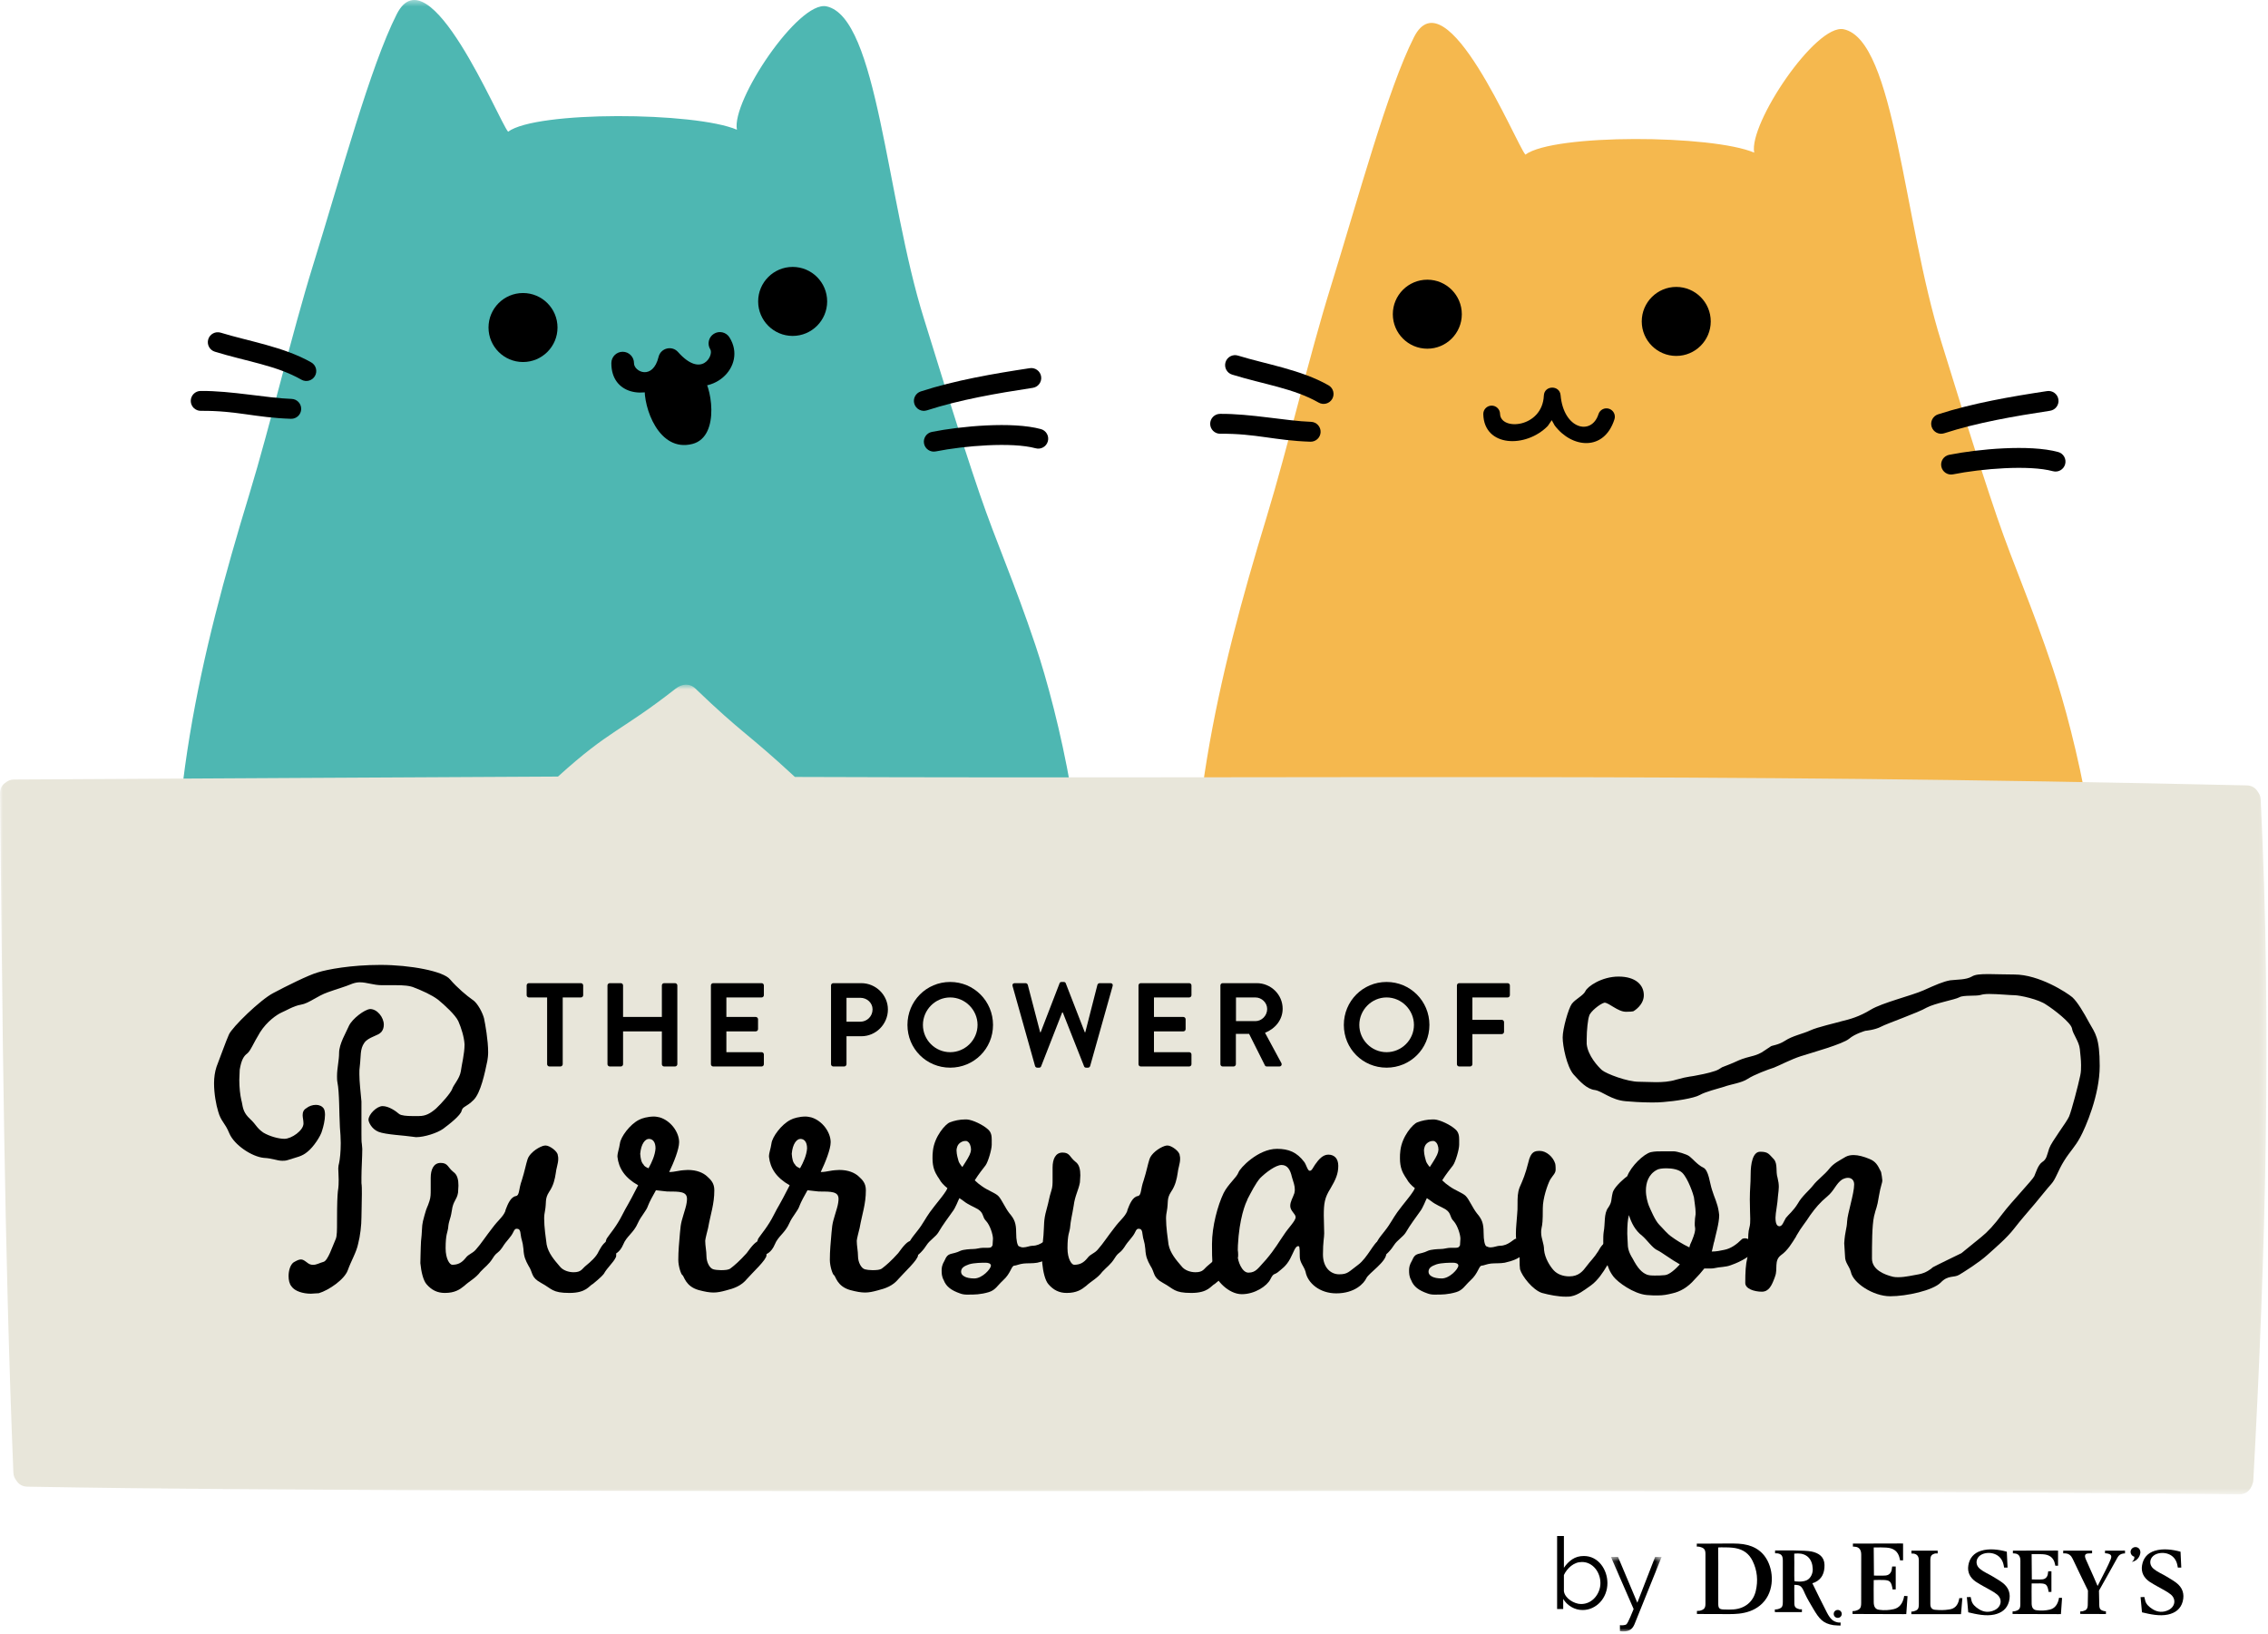 <?xml version="1.0" encoding="UTF-8"?>
<svg width="372px" height="268px" viewBox="0 0 372 268" version="1.1" xmlns="http://www.w3.org/2000/svg" xmlns:xlink="http://www.w3.org/1999/xlink">
    <!-- Generator: Sketch 53.2 (72643) - https://sketchapp.com -->
    <title>Page 1</title>
    <desc>Created with Sketch.</desc>
    <defs>
        <polygon id="path-1" points="0.667 0.433 161.894 0.433 161.894 236.933 0.667 236.933"></polygon>
        <polygon id="path-3" points="0 0.723 371.753 0.723 371.753 133.502 0 133.502"></polygon>
        <polygon id="path-5" points="0.225 0.778 8.543 0.778 8.543 13 0.225 13"></polygon>
    </defs>
    <g id="Campaign-Template" stroke="none" stroke-width="1" fill="none" fill-rule="evenodd">
        <g id="Desktop-Capmaign-Page-Copy-15" transform="translate(-326, -71)">
            <g id="Page-1" transform="translate(326, 70)">
                <g id="Group-3" transform="translate(28, 0.567)">
                    <mask id="mask-2" fill="white">
                        <use xlink:href="#path-1"></use>
                    </mask>
                    <g id="Clip-2"></g>
                    <path d="M1.164,163.348 C-1.12,132.995 4.754,108.193 12.913,81.431 C16.294,70.341 19.891,55.07 23.356,43.901 C28.021,28.875 32.727,11.361 37.063,2.78 C42.357,-7.699 53.765,20.201 55.34,22.035 C59.977,18.586 86.018,18.771 92.872,21.708 C91.932,16.995 102.989,0.494 107.558,1.474 C115.963,3.274 117.318,32.816 123.55,52.713 C125.389,58.587 129.429,71.929 132.687,81.431 C135.547,89.764 138.282,95.675 141.826,106.234 C145.641,117.596 150.964,140.502 149.332,156.494 C162.147,170.452 163.684,193.218 160.429,207.407 C156.926,222.669 142.893,234.744 131.796,220.385 C129.799,217.8 128.11,209.63 129.805,206.156 C125.637,213.488 100.955,218.59 93.611,218.59 C95.569,222.669 95.569,227.076 93.937,229.523 C83.703,244.875 47.997,233.017 35.432,224.051 C13.979,208.741 11.531,197.213 6.712,183.255 C5.337,179.459 3.337,172.959 1.164,163.348" id="Fill-1" fill="#4EB7B2" mask="url(#mask-2)"></path>
                </g>
                <path d="M80.126,54.716 C80.126,51.594 82.663,49.057 85.785,49.057 C88.907,49.057 91.444,51.594 91.444,54.716 C91.444,57.839 88.907,60.375 85.785,60.375 C82.663,60.375 80.126,57.839 80.126,54.716" id="Fill-4" fill="#000000"></path>
                <path d="M124.353,50.435 C124.353,47.313 126.891,44.776 130.012,44.776 C133.135,44.776 135.672,47.313 135.672,50.435 C135.672,53.557 133.135,56.094 130.012,56.094 C126.891,56.094 124.353,53.557 124.353,50.435" id="Fill-6" fill="#000000"></path>
                <path d="M49.434,63.27 C45.32,60.922 40.478,60.298 35.237,58.679 C34.377,58.415 33.895,57.5 34.16,56.639 C34.425,55.78 35.339,55.296 36.201,55.562 C40.724,56.958 46.536,57.862 51.05,60.435 C51.833,60.881 52.106,61.878 51.66,62.662 C51.213,63.445 50.217,63.716 49.434,63.27" id="Fill-8" fill="#000000"></path>
                <path d="M149.978,67.25 C149.701,66.394 150.173,65.473 151.03,65.196 C156.714,63.355 162.958,62.285 168.911,61.383 C169.799,61.247 170.632,61.861 170.768,62.751 C170.904,63.641 170.29,64.475 169.399,64.609 C163.458,65.512 157.444,66.552 152.032,68.302 C151.175,68.58 150.255,68.107 149.978,67.25" id="Fill-10" fill="#000000"></path>
                <path d="M151.562,73.756 C151.387,72.872 151.96,72.013 152.845,71.837 C157.587,70.891 166.047,70.101 170.725,71.373 C171.595,71.609 172.108,72.507 171.871,73.375 C171.636,74.245 170.738,74.759 169.869,74.522 C165.97,73.462 158.151,74.105 153.482,75.037 C152.599,75.214 151.739,74.64 151.562,73.756" id="Fill-12" fill="#000000"></path>
                <path d="M113.579,73.808 C108.047,75.243 105.506,67.784 105.747,64.425 L109.37,62.587 C110.297,61.388 114.28,63.157 115.012,62.502 C116.642,63.743 118.299,72.584 113.579,73.808" id="Fill-14" fill="#000000"></path>
                <path d="M196.019,167.673 C193.734,137.321 199.609,112.518 207.768,85.756 C211.149,74.666 214.746,59.395 218.212,48.227 C222.876,33.2 227.583,15.686 231.918,7.105 C237.213,-3.374 248.62,24.527 250.196,26.361 C254.833,22.911 280.873,23.097 287.728,26.034 C286.788,21.321 297.844,4.82 302.413,5.799 C310.818,7.599 312.173,37.141 318.406,57.038 C320.245,62.913 324.284,76.254 327.543,85.756 C330.402,94.089 333.137,100.001 336.682,110.56 C340.497,121.921 345.82,144.827 344.188,160.819 C357.002,174.777 358.539,197.544 355.284,211.732 C351.781,226.994 337.748,239.07 326.651,224.71 C324.654,222.125 322.966,213.955 324.661,210.481 C320.493,217.813 295.81,222.915 288.466,222.915 C290.425,226.994 290.425,231.401 288.793,233.849 C278.558,249.2 242.852,237.343 230.287,228.376 C208.834,213.066 206.387,201.538 201.567,187.581 C199.837,183.027 197.337,175.027 196.019,167.673" id="Fill-16" fill="#F5B84E"></path>
                <path d="M216.289,67.029 C212.175,64.681 207.333,64.057 202.092,62.438 C201.232,62.173 200.75,61.258 201.015,60.397 C201.28,59.538 202.194,59.054 203.056,59.32 C207.579,60.717 213.391,61.62 217.905,64.194 C218.688,64.64 218.961,65.636 218.515,66.42 C218.068,67.203 217.072,67.475 216.289,67.029" id="Fill-18" fill="#000000"></path>
                <path d="M200.141,72.138 C199.24,72.147 198.502,71.422 198.495,70.522 C198.487,69.62 199.211,68.883 200.113,68.876 C205.106,68.828 211.022,70.052 215.03,70.182 C215.93,70.21 216.637,70.965 216.607,71.867 C216.578,72.767 215.824,73.474 214.923,73.444 C209.027,73.252 206.009,72.086 200.141,72.138" id="Fill-20" fill="#000000"></path>
                <path d="M32.936,68.38 C32.035,68.389 31.297,67.664 31.29,66.763 C31.283,65.862 32.006,65.125 32.908,65.118 C37.901,65.07 43.817,66.293 47.825,66.424 C48.725,66.452 49.432,67.207 49.402,68.108 C49.373,69.009 48.619,69.716 47.718,69.686 C41.822,69.493 38.804,68.327 32.936,68.38" id="Fill-22" fill="#000000"></path>
                <path d="M316.834,71.009 C316.556,70.152 317.028,69.232 317.885,68.955 C323.57,67.114 329.814,66.044 335.766,65.141 C336.655,65.006 337.488,65.619 337.623,66.509 C337.759,67.4 337.145,68.233 336.255,68.367 C330.313,69.271 324.299,70.311 318.888,72.06 C318.031,72.338 317.11,71.866 316.834,71.009" id="Fill-24" fill="#000000"></path>
                <path d="M318.418,77.513 C318.242,76.63 318.816,75.772 319.699,75.594 C324.442,74.648 332.902,73.859 337.58,75.132 C338.45,75.367 338.964,76.266 338.727,77.133 C338.491,78.004 337.593,78.517 336.725,78.281 C332.826,77.221 325.006,77.862 320.337,78.796 C319.454,78.972 318.595,78.397 318.418,77.513" id="Fill-26" fill="#000000"></path>
                <path d="M228.452,52.531 C228.452,49.409 230.988,46.872 234.111,46.872 C237.233,46.872 239.769,49.409 239.769,52.531 C239.769,55.653 237.233,58.19 234.111,58.19 C230.988,58.19 228.452,55.653 228.452,52.531" id="Fill-28" fill="#000000"></path>
                <path d="M269.281,53.716 C269.281,50.594 271.818,48.057 274.94,48.057 C278.062,48.057 280.599,50.594 280.599,53.716 C280.599,56.838 278.062,59.375 274.94,59.375 C271.818,59.375 269.281,56.838 269.281,53.716" id="Fill-30" fill="#000000"></path>
                <path d="M254.998,70.777 L254.52,69.915 L253.868,70.865 C250.294,74.517 243.425,74.359 243.291,68.935 C243.27,68.175 243.872,67.545 244.632,67.526 C245.391,67.506 246.022,68.108 246.04,68.867 C246.112,71.714 252.993,71.173 253.224,65.878 C253.299,64.176 255.819,64.12 255.97,65.815 C256.465,71.412 261.048,72.496 262.183,68.929 C262.412,68.207 263.186,67.805 263.911,68.036 C264.634,68.265 265.035,69.04 264.805,69.764 C263.115,75.073 257.821,74.526 254.998,70.777" id="Fill-32" fill="#000000"></path>
                <path d="M119.645,56.327 C122.663,61.105 116.701,66.751 110.891,63.275 L110.359,62.823 L109.228,63.989 C105.814,66.521 100.249,65.752 100.275,60.54 C100.281,59.515 101.118,58.689 102.141,58.693 C103.166,58.698 103.993,59.535 103.989,60.558 C103.98,61.988 107.082,63.415 108.019,59.53 C108.374,58.077 110.219,57.617 111.21,58.734 C115.115,63.132 117.093,59.235 116.507,58.309 C115.959,57.443 116.221,56.297 117.085,55.75 C117.953,55.201 119.099,55.462 119.645,56.327" id="Fill-34" fill="#000000"></path>
                <g id="Group-38" transform="translate(0, 112.567)">
                    <mask id="mask-4" fill="white">
                        <use xlink:href="#path-3"></use>
                    </mask>
                    <g id="Clip-37"></g>
                    <path d="M370.798,19.527 C370.773,19.008 370.577,18.615 370.325,18.28 C369.972,17.702 369.389,17.262 368.514,17.243 C275.881,15.141 223.028,16.193 130.381,15.857 C122.415,8.478 121.895,8.891 114.064,1.368 C113.084,0.427 111.821,0.595 110.833,1.368 C101.686,8.521 100.131,7.994 91.522,15.796 C80.123,15.837 13.683,16.224 2.284,16.281 C1.704,16.284 1.273,16.496 0.921,16.782 C0.383,17.14 -0.01,17.715 -0,18.564 C0.417,55.707 0.681,92.854 2.196,129.972 C2.218,130.503 2.417,130.904 2.676,131.243 C3.031,131.812 3.611,132.241 4.481,132.256 C26.312,132.637 48.15,132.744 69.984,132.842 C169.088,133.29 268.206,132.5 367.307,133.502 C368.311,133.512 368.944,132.973 369.263,132.277 C369.297,132.218 369.333,132.165 369.361,132.101 C369.374,132.068 369.378,132.033 369.389,131.999 C369.486,131.761 369.574,131.515 369.591,131.218 C371.616,94.014 372.625,56.76 370.798,19.527" id="Fill-36" fill="#E8E6DA" mask="url(#mask-4)"></path>
                </g>
                <path d="M89.739,164.589 L86.753,164.589 C86.537,164.589 86.382,164.413 86.382,164.217 L86.382,162.617 C86.382,162.422 86.537,162.246 86.753,162.246 L95.283,162.246 C95.497,162.246 95.654,162.422 95.654,162.617 L95.654,164.217 C95.654,164.413 95.497,164.589 95.283,164.589 L92.297,164.589 L92.297,175.54 C92.297,175.735 92.121,175.91 91.926,175.91 L90.11,175.91 C89.915,175.91 89.739,175.735 89.739,175.54 L89.739,164.589 Z" id="Fill-39" fill="#000000"></path>
                <path d="M99.639,162.617 C99.639,162.422 99.815,162.246 100.009,162.246 L101.825,162.246 C102.039,162.246 102.196,162.422 102.196,162.617 L102.196,167.789 L108.56,167.789 L108.56,162.617 C108.56,162.422 108.715,162.246 108.93,162.246 L110.726,162.246 C110.921,162.246 111.097,162.422 111.097,162.617 L111.097,175.54 C111.097,175.734 110.921,175.91 110.726,175.91 L108.93,175.91 C108.715,175.91 108.56,175.734 108.56,175.54 L108.56,170.152 L102.196,170.152 L102.196,175.54 C102.196,175.734 102.039,175.91 101.825,175.91 L100.009,175.91 C99.815,175.91 99.639,175.734 99.639,175.54 L99.639,162.617 Z" id="Fill-41" fill="#000000"></path>
                <path d="M116.605,162.617 C116.605,162.422 116.76,162.246 116.975,162.246 L124.921,162.246 C125.135,162.246 125.291,162.422 125.291,162.617 L125.291,164.217 C125.291,164.413 125.135,164.589 124.921,164.589 L119.142,164.589 L119.142,167.789 L123.963,167.789 C124.159,167.789 124.335,167.965 124.335,168.161 L124.335,169.78 C124.335,169.995 124.159,170.152 123.963,170.152 L119.142,170.152 L119.142,173.567 L124.921,173.567 C125.135,173.567 125.291,173.743 125.291,173.939 L125.291,175.54 C125.291,175.734 125.135,175.91 124.921,175.91 L116.975,175.91 C116.76,175.91 116.605,175.734 116.605,175.54 L116.605,162.617 Z" id="Fill-43" fill="#000000"></path>
                <path d="M141.107,168.57 C142.201,168.57 143.119,167.692 143.119,166.541 C143.119,165.466 142.201,164.646 141.107,164.646 L138.843,164.646 L138.843,168.57 L141.107,168.57 Z M136.306,162.617 C136.306,162.422 136.461,162.246 136.676,162.246 L141.264,162.246 C143.665,162.246 145.636,164.198 145.636,166.559 C145.636,168.98 143.665,170.952 141.283,170.952 L138.843,170.952 L138.843,175.54 C138.843,175.734 138.668,175.91 138.472,175.91 L136.676,175.91 C136.461,175.91 136.306,175.734 136.306,175.54 L136.306,162.617 Z" id="Fill-45" fill="#000000"></path>
                <path d="M155.85,173.567 C158.309,173.567 160.339,171.557 160.339,169.097 C160.339,166.637 158.309,164.588 155.85,164.588 C153.39,164.588 151.379,166.637 151.379,169.097 C151.379,171.557 153.39,173.567 155.85,173.567 M155.85,162.05 C159.753,162.05 162.877,165.193 162.877,169.097 C162.877,173.002 159.753,176.105 155.85,176.105 C151.945,176.105 148.841,173.002 148.841,169.097 C148.841,165.193 151.945,162.05 155.85,162.05" id="Fill-47" fill="#000000"></path>
                <path d="M166.081,162.714 C166.003,162.442 166.159,162.246 166.433,162.246 L168.228,162.246 C168.384,162.246 168.541,162.383 168.579,162.52 L170.609,170.308 L170.687,170.308 L173.792,162.266 C173.83,162.149 173.929,162.051 174.123,162.051 L174.475,162.051 C174.669,162.051 174.768,162.149 174.807,162.266 L177.93,170.308 L178.008,170.308 L179.999,162.52 C180.038,162.383 180.194,162.246 180.351,162.246 L182.146,162.246 C182.42,162.246 182.575,162.442 182.498,162.714 L178.808,175.832 C178.769,175.988 178.613,176.106 178.457,176.106 L178.144,176.106 C177.969,176.106 177.852,176.008 177.813,175.891 L174.318,167.048 L174.221,167.048 L170.766,175.891 C170.707,176.008 170.629,176.106 170.434,176.106 L170.121,176.106 C169.966,176.106 169.809,175.988 169.769,175.832 L166.081,162.714 Z" id="Fill-49" fill="#000000"></path>
                <path d="M186.738,162.617 C186.738,162.422 186.893,162.246 187.108,162.246 L195.053,162.246 C195.268,162.246 195.425,162.422 195.425,162.617 L195.425,164.217 C195.425,164.413 195.268,164.589 195.053,164.589 L189.275,164.589 L189.275,167.789 L194.097,167.789 C194.292,167.789 194.467,167.965 194.467,168.161 L194.467,169.78 C194.467,169.995 194.292,170.152 194.097,170.152 L189.275,170.152 L189.275,173.567 L195.053,173.567 C195.268,173.567 195.425,173.743 195.425,173.939 L195.425,175.54 C195.425,175.734 195.268,175.91 195.053,175.91 L187.108,175.91 C186.893,175.91 186.738,175.734 186.738,175.54 L186.738,162.617 Z" id="Fill-51" fill="#000000"></path>
                <path d="M205.911,168.474 C206.946,168.474 207.844,167.576 207.844,166.482 C207.844,165.447 206.946,164.589 205.911,164.589 L202.728,164.589 L202.728,168.474 L205.911,168.474 Z M200.172,162.618 C200.172,162.422 200.328,162.245 200.543,162.245 L206.126,162.245 C208.468,162.245 210.382,164.119 210.382,166.444 C210.382,168.238 209.19,169.702 207.492,170.386 L210.167,175.344 C210.304,175.597 210.167,175.911 209.834,175.911 L207.785,175.911 C207.609,175.911 207.512,175.812 207.473,175.734 L204.877,170.561 L202.71,170.561 L202.71,175.54 C202.71,175.734 202.534,175.911 202.339,175.911 L200.543,175.911 C200.328,175.911 200.172,175.734 200.172,175.54 L200.172,162.618 Z" id="Fill-53" fill="#000000"></path>
                <path d="M227.427,173.567 C229.887,173.567 231.917,171.557 231.917,169.097 C231.917,166.637 229.887,164.588 227.427,164.588 C224.967,164.588 222.957,166.637 222.957,169.097 C222.957,171.557 224.967,173.567 227.427,173.567 M227.427,162.05 C231.33,162.05 234.454,165.193 234.454,169.097 C234.454,173.002 231.33,176.105 227.427,176.105 C223.523,176.105 220.418,173.002 220.418,169.097 C220.418,165.193 223.523,162.05 227.427,162.05" id="Fill-55" fill="#000000"></path>
                <path d="M238.967,162.617 C238.967,162.422 239.122,162.246 239.337,162.246 L247.282,162.246 C247.497,162.246 247.653,162.422 247.653,162.617 L247.653,164.217 C247.653,164.413 247.497,164.589 247.282,164.589 L241.504,164.589 L241.504,168.259 L246.325,168.259 C246.521,168.259 246.696,168.434 246.696,168.629 L246.696,170.23 C246.696,170.425 246.521,170.6 246.325,170.6 L241.504,170.6 L241.504,175.54 C241.504,175.734 241.328,175.91 241.133,175.91 L239.337,175.91 C239.122,175.91 238.967,175.734 238.967,175.54 L238.967,162.617 Z" id="Fill-57" fill="#000000"></path>
                <path d="M62.953,169.054 C62.953,169.535 62.817,169.937 62.545,170.257 C62.002,170.9 60.44,171.061 59.762,172.023 C59.014,173.066 59.218,174.269 59.014,175.873 C58.946,176.274 58.946,176.675 58.946,177.158 C58.946,178.44 59.149,180.125 59.285,181.649 L59.285,186.944 C59.285,187.665 59.285,188.308 59.353,188.628 C59.353,188.869 59.422,189.11 59.422,189.431 C59.422,190.714 59.285,192.72 59.285,194.083 L59.285,195.046 C59.353,195.448 59.353,196.089 59.353,196.811 C59.353,198.175 59.285,199.7 59.285,200.662 C59.285,201.945 59.082,203.71 58.742,204.993 C58.471,206.358 57.588,207.802 57.045,209.325 C56.501,210.85 53.92,212.615 52.29,213.097 C51.815,213.097 51.407,213.177 51.001,213.177 C49.71,213.177 48.351,212.776 47.807,211.974 C47.469,211.573 47.333,210.931 47.333,210.288 C47.333,209.406 47.604,208.444 48.147,208.043 C48.69,207.722 49.031,207.561 49.371,207.561 C49.914,207.561 50.389,208.202 50.864,208.363 C51.068,208.444 51.271,208.444 51.34,208.444 C51.951,208.444 52.427,208.122 53.037,207.962 C53.785,207.802 54.532,205.395 55.075,204.192 C55.279,203.71 55.279,202.667 55.279,201.464 C55.279,198.095 55.347,197.212 55.415,196.41 C55.55,195.609 55.55,194.966 55.55,194.485 C55.55,193.682 55.483,193.121 55.483,192.64 C55.483,192.319 55.55,191.997 55.618,191.757 C55.754,191.116 55.89,189.912 55.89,188.469 C55.89,187.665 55.822,186.703 55.754,185.901 C55.618,183.575 55.686,180.205 55.347,178.521 C55.279,178.2 55.279,177.799 55.279,177.478 C55.279,176.195 55.618,174.91 55.618,173.707 C55.618,172.183 56.772,170.338 57.249,169.214 C57.792,168.091 59.762,166.568 60.712,166.488 C61.866,166.488 62.953,167.852 62.953,169.054 M49.641,183.904 C49.641,183.429 49.777,183.021 50.254,182.75 C50.66,182.41 51.271,182.206 51.815,182.206 C52.358,182.206 52.834,182.41 53.105,182.817 C53.241,183.021 53.309,183.429 53.309,183.836 C53.309,184.719 53.037,185.806 52.834,186.416 C52.63,187.299 51.407,189.133 50.457,189.88 C49.506,190.696 48.69,190.763 47.265,191.239 C46.857,191.375 46.586,191.375 46.314,191.375 C45.432,191.375 44.684,190.967 43.259,190.899 C41.289,190.696 38.436,188.794 37.621,186.893 C36.874,185.059 36.264,184.991 35.787,183.293 C35.448,182.206 35.108,180.372 35.108,178.674 C35.108,177.724 35.244,176.773 35.516,175.958 C36.331,173.853 37.01,171.883 37.553,170.66 C38.097,169.439 42.715,164.956 44.82,163.869 C46.857,162.783 50.66,160.881 52.154,160.474 C53.649,159.998 57.588,159.252 62.41,159.252 C67.231,159.252 72.733,160.27 73.819,161.628 C74.974,162.987 76.603,164.345 77.486,164.956 C78.369,165.499 79.184,167.197 79.389,168.012 C79.592,168.963 80.067,171.612 80.067,173.581 C80.067,174.124 79.999,174.6 79.932,175.007 C79.524,176.977 78.846,180.237 77.69,181.391 C76.468,182.614 75.925,182.41 75.721,183.158 C75.585,183.904 73.683,185.398 72.665,186.146 C71.714,186.825 69.608,187.503 68.251,187.503 C68.047,187.503 67.843,187.436 67.707,187.436 C66.484,187.232 63.224,187.097 62.07,186.62 C60.915,186.146 60.44,184.991 60.44,184.651 C60.44,183.768 61.798,182.41 62.749,182.41 C63.767,182.41 64.923,183.225 65.466,183.7 C65.806,183.972 66.757,184.04 67.571,184.04 L68.725,184.04 C69.812,184.04 70.559,183.633 71.51,182.817 C72.461,181.934 73.887,180.304 74.159,179.625 C74.362,178.947 75.382,177.928 75.585,176.704 C75.721,175.618 76.196,173.853 76.196,172.291 C76.129,171.069 75.652,169.575 75.178,168.488 C74.702,167.469 72.936,165.839 71.849,164.956 C70.764,164.141 69.201,163.462 67.978,162.987 C67.231,162.648 66.144,162.579 64.923,162.579 L62.613,162.579 C61.255,162.579 60.169,162.104 59.014,162.104 C58.675,162.104 58.266,162.171 57.859,162.308 C56.366,162.918 55.483,163.122 53.785,163.734 C52.019,164.345 50.66,165.567 49.371,165.771 C48.147,165.975 46.857,166.79 46.178,167.062 C45.432,167.401 43.802,168.488 42.646,170.322 C41.56,172.087 41.085,173.377 40.542,173.785 C39.998,174.192 39.591,174.804 39.319,176.434 C39.319,176.977 39.251,177.521 39.251,178.131 C39.251,179.354 39.387,180.576 39.591,181.459 C39.591,181.528 39.659,181.663 39.659,181.731 C39.862,182.885 39.998,183.565 41.016,184.516 C42.103,185.533 42.035,185.942 43.19,186.756 C44.209,187.367 45.703,187.776 46.654,187.776 C47.807,187.776 49.777,186.416 49.777,185.263 C49.777,184.719 49.641,184.312 49.641,183.904" id="Fill-59" fill="#000000"></path>
                <path d="M74.108,199.571 C73.837,201.269 73.632,200.964 73.497,202.458 C73.428,203.069 73.089,203.409 73.089,205.717 C73.089,207.483 73.768,208.434 74.176,208.434 C75.128,208.434 75.738,208.094 76.349,207.347 C76.893,206.6 77.572,206.6 78.183,205.785 C78.862,205.039 79.745,203.68 80.763,202.389 C81.714,201.099 82.462,200.624 82.87,199.674 C82.87,199.605 82.937,199.469 82.937,199.401 C83.276,198.518 83.753,197.297 84.635,197.16 C85.246,197.024 85.043,196.074 85.587,194.58 C86.061,193.086 86.265,191.931 86.536,191.116 C86.808,190.233 88.031,189.282 89.049,188.942 C89.253,188.876 89.388,188.876 89.525,188.876 C90.135,188.876 91.495,189.825 91.495,190.505 C91.562,190.708 91.562,190.844 91.562,191.116 C91.562,191.795 91.222,192.677 91.155,193.425 C91.018,194.307 90.815,195.394 90.068,196.481 C89.321,197.635 89.661,198.179 89.388,199.605 C89.321,199.945 89.253,200.352 89.253,200.828 C89.253,202.254 89.525,204.088 89.661,205.106 C89.931,206.532 90.951,207.687 91.765,208.638 C92.309,209.384 93.328,209.657 94.075,209.657 C95.365,209.657 95.433,209.113 96.112,208.57 C96.86,207.959 97.81,207.144 98.217,206.193 C98.693,205.31 99.237,204.496 99.916,204.496 C100.39,204.496 101.07,205.785 101.07,206.736 C101.07,206.94 101.07,207.144 101.003,207.212 C100.594,208.094 99.643,208.842 99.033,209.927 C98.557,210.54 97.335,211.491 97.267,211.557 C96.587,211.897 96.18,213.052 93.396,213.052 C90.544,213.052 90.544,212.374 88.778,211.423 C87.012,210.471 87.487,209.793 86.672,208.57 C86.197,207.687 85.925,207.144 85.857,205.853 C85.721,204.427 85.518,204.496 85.382,203.341 C85.314,202.593 85.043,202.526 84.703,202.526 C84.567,202.526 84.363,202.662 84.227,203.001 C83.753,204.019 83.14,204.359 82.393,205.582 C81.579,206.736 81.51,206.261 80.832,207.347 C80.153,208.434 79.541,208.774 78.794,209.589 C78.047,210.608 77.028,211.083 76.145,211.897 C75.398,212.509 74.584,213.052 72.954,213.052 C71.731,213.052 70.781,212.577 69.965,211.626 C69.422,211.014 69.083,209.589 68.947,208.162 C68.947,207.008 69.015,206.329 69.015,205.513 C69.015,204.902 69.083,204.223 69.15,203.613 C69.286,201.846 69.15,202.016 69.626,200.318 C70.101,198.62 70.033,199.266 70.441,197.975 C70.645,197.364 70.645,196.82 70.645,196.141 L70.645,194.172 C70.645,192.814 71.12,191.727 72.275,191.727 C73.497,191.727 73.428,192.474 74.379,193.221 C75.059,193.697 75.194,194.58 75.194,195.463 C75.194,195.87 75.128,196.277 75.128,196.617 C74.923,197.84 74.311,197.941 74.108,199.571" id="Fill-61" fill="#000000"></path>
                <path d="M106.366,192.61 C106.909,191.659 107.452,190.437 107.52,189.35 C107.52,188.263 107.045,187.789 106.434,187.789 C105.822,187.789 105.143,188.603 105.008,190.233 C105.075,191.116 105.212,191.659 105.552,191.999 C105.619,192.203 105.89,192.407 106.366,192.61 M101.272,190.708 C101.272,190.029 101.544,189.486 101.679,188.535 C101.816,187.449 103.309,185.412 104.804,184.664 C105.279,184.393 106.299,184.121 107.249,184.121 C107.588,184.121 107.86,184.189 108.2,184.256 C110.033,184.799 111.391,186.702 111.391,188.332 C111.391,189.486 110.509,191.659 109.762,193.221 C110.304,193.221 110.577,193.154 111.391,193.018 C111.664,192.95 112.547,192.881 112.817,192.881 C114.312,192.881 115.33,193.357 115.942,193.901 C116.621,194.511 117.164,195.054 117.164,196.21 C117.164,198.518 116.553,200.081 116.145,202.389 C116.077,202.662 115.67,204.223 115.67,204.496 C115.67,205.31 115.874,206.193 115.874,207.008 C115.874,208.027 116.417,209.045 117.028,209.181 C117.232,209.249 117.776,209.317 118.251,209.317 C118.659,209.317 119.541,209.317 119.881,208.977 C120.424,208.57 121.306,207.823 122.462,206.532 C123.345,205.31 124.023,204.496 124.635,204.496 C125.382,204.496 125.721,205.649 125.721,206.872 C125.721,207.619 123.48,209.657 122.529,210.743 C121.579,211.897 120.424,212.305 119.066,212.644 C118.319,212.848 117.708,212.984 117.028,212.984 C116.349,212.984 115.602,212.848 114.583,212.577 C112.411,211.965 112.207,210.268 111.934,210.131 C111.73,210.064 111.256,208.706 111.256,207.619 C111.256,206.126 111.391,204.835 111.527,203.205 C111.664,201.371 111.867,201.099 112.411,199.198 C112.613,198.518 112.681,197.975 112.681,197.635 C112.681,196.414 111.527,196.414 109.422,196.414 C109.15,196.414 108.403,196.277 107.588,196.21 C107.113,197.024 106.502,198.179 106.299,198.722 C106.026,199.605 105.143,200.42 104.6,201.643 C103.921,203.205 102.766,203.748 102.222,205.106 C101.679,206.396 100.797,206.872 100.05,206.872 C99.507,206.872 99.303,205.989 99.303,205.106 C99.303,204.699 99.439,204.156 99.642,203.952 C100.05,203.34 101.137,202.118 102.088,200.216 C102.835,198.722 102.835,198.994 104.669,195.394 C102.495,194.172 101.475,192.61 101.272,190.708" id="Fill-63" fill="#000000"></path>
                <path d="M131.222,192.61 C131.765,191.659 132.308,190.437 132.376,189.35 C132.376,188.263 131.901,187.789 131.29,187.789 C130.678,187.789 129.999,188.603 129.864,190.233 C129.931,191.116 130.067,191.659 130.408,191.999 C130.475,192.203 130.746,192.407 131.222,192.61 M126.128,190.708 C126.128,190.029 126.4,189.486 126.535,188.535 C126.671,187.449 128.165,185.412 129.66,184.664 C130.135,184.393 131.154,184.121 132.105,184.121 C132.444,184.121 132.716,184.189 133.056,184.256 C134.889,184.799 136.247,186.702 136.247,188.332 C136.247,189.486 135.365,191.659 134.618,193.221 C135.16,193.221 135.433,193.154 136.247,193.018 C136.519,192.95 137.403,192.881 137.673,192.881 C139.168,192.881 140.186,193.357 140.798,193.901 C141.477,194.511 142.02,195.054 142.02,196.21 C142.02,198.518 141.409,200.081 141.001,202.389 C140.933,202.662 140.526,204.223 140.526,204.496 C140.526,205.31 140.73,206.193 140.73,207.008 C140.73,208.027 141.273,209.045 141.884,209.181 C142.088,209.249 142.631,209.317 143.107,209.317 C143.515,209.317 144.397,209.317 144.737,208.977 C145.28,208.57 146.162,207.823 147.317,206.532 C148.201,205.31 148.879,204.496 149.491,204.496 C150.238,204.496 150.576,205.649 150.576,206.872 C150.576,207.619 148.336,209.657 147.385,210.743 C146.434,211.897 145.28,212.305 143.921,212.644 C143.174,212.848 142.564,212.984 141.884,212.984 C141.204,212.984 140.458,212.848 139.439,212.577 C137.266,211.965 137.063,210.268 136.79,210.131 C136.586,210.064 136.112,208.706 136.112,207.619 C136.112,206.126 136.247,204.835 136.383,203.205 C136.519,201.371 136.722,201.099 137.266,199.198 C137.469,198.518 137.537,197.975 137.537,197.635 C137.537,196.414 136.383,196.414 134.278,196.414 C134.006,196.414 133.259,196.277 132.444,196.21 C131.969,197.024 131.358,198.179 131.154,198.722 C130.882,199.605 129.999,200.42 129.456,201.643 C128.777,203.205 127.622,203.748 127.078,205.106 C126.535,206.396 125.653,206.872 124.906,206.872 C124.363,206.872 124.159,205.989 124.159,205.106 C124.159,204.699 124.295,204.156 124.498,203.952 C124.906,203.34 125.993,202.118 126.944,200.216 C127.691,198.722 127.691,198.994 129.524,195.394 C127.351,194.172 126.331,192.61 126.128,190.708" id="Fill-65" fill="#000000"></path>
                <path d="M158.929,208.366 C158.182,208.638 157.639,208.91 157.639,209.589 C157.639,210.2 158.386,210.676 159.812,210.676 C161.103,210.676 162.529,209.113 162.529,208.57 C162.529,208.23 162.121,208.095 161.646,208.095 C161.239,208.095 159.744,208.095 158.929,208.366 M157.843,192.407 C158.59,191.252 159.065,190.505 159.201,189.962 C159.201,189.825 159.269,189.69 159.269,189.554 C159.269,189.011 159.065,188.399 158.658,188.195 C158.59,188.128 158.454,188.128 158.318,188.128 C157.843,188.128 157.232,188.468 157.029,189.011 C156.96,189.215 156.892,189.419 156.892,189.69 C156.892,190.369 157.163,191.184 157.232,191.456 C157.299,191.659 157.503,191.999 157.843,192.407 M165.585,200.013 C166.4,200.964 166.671,201.643 166.671,203.137 C166.671,204.496 166.875,205.175 167.079,205.379 C167.351,205.513 167.554,205.582 167.826,205.582 C168.369,205.582 168.912,205.31 169.388,205.31 C170.746,205.31 171.629,204.156 171.968,204.156 C172.376,204.156 173.123,205.175 173.123,205.513 C173.123,205.922 173.259,206.126 173.259,206.262 C173.259,206.396 173.192,206.6 172.919,206.872 C172.445,207.415 171.358,207.823 170.135,208.095 C169.388,208.23 168.505,208.162 167.894,208.23 C167.215,208.299 166.671,208.57 166.4,208.57 C165.857,208.57 165.857,209.793 164.498,211.014 C163.547,211.897 163.276,212.577 162.19,212.917 C160.83,213.324 159.812,213.324 158.861,213.324 L158.522,213.324 C158.182,213.324 157.775,213.257 157.435,213.121 C156.077,212.644 155.195,212.034 154.786,210.947 C154.448,210.336 154.448,209.793 154.448,209.317 C154.448,208.91 154.515,208.434 154.922,207.755 C155.533,206.262 156.077,206.872 157.572,206.126 C158.046,205.922 159.201,205.853 159.541,205.853 C160.22,205.853 160.695,205.649 161.239,205.649 L161.917,205.649 C162.393,205.649 162.597,205.649 162.8,205.242 C162.8,205.175 162.868,204.292 162.868,204.156 C162.868,203.476 162.393,201.983 161.782,201.303 C161.034,200.556 161.442,200.013 160.424,199.334 C159.744,198.927 158.794,198.587 158.046,197.975 L157.367,197.501 C157.163,197.84 156.756,199.062 156.213,199.741 C155.602,200.624 154.651,201.846 153.904,203.137 C153.496,203.815 152.478,204.428 152.002,205.175 C151.595,205.853 150.508,207.144 149.897,207.144 C149.285,207.144 149.082,205.989 149.082,205.106 C149.082,204.359 150.372,203.137 151.119,201.983 C151.934,200.76 152.002,200.42 153.292,198.79 C154.312,197.501 154.718,197.024 155.195,196.277 L155.398,195.871 C154.786,195.394 154.312,194.851 154.108,194.444 C153.904,194.104 153.835,194.037 153.835,194.037 C153.361,193.29 152.952,192.474 152.952,190.98 C152.952,190.573 152.952,190.165 153.021,189.69 C153.292,187.381 155.059,185.344 155.805,185.072 C156.485,184.8 157.435,184.596 158.318,184.596 L158.59,184.596 C159.541,184.664 161.239,185.479 162.054,186.226 C162.597,186.702 162.664,187.312 162.664,187.925 L162.664,188.739 C162.664,189.554 162.054,191.592 161.646,192.135 C161.239,192.678 160.559,193.493 159.88,194.58 C160.22,194.92 160.627,195.259 161.034,195.531 C162.054,196.277 163.207,196.617 163.751,197.16 C164.294,197.704 164.838,199.062 165.585,200.013" id="Fill-67" fill="#000000"></path>
                <path d="M176.11,198.722 C175.839,200.419 175.634,200.964 175.499,202.458 C175.43,203.07 175.091,203.41 175.091,205.718 C175.091,207.483 175.77,208.435 176.178,208.435 C177.13,208.435 177.74,208.095 178.351,207.347 C178.894,206.601 179.574,206.601 180.185,205.785 C180.864,205.038 181.747,203.68 182.765,202.389 C183.716,201.1 184.464,200.624 184.872,199.673 C184.872,199.606 184.939,199.47 184.939,199.401 C185.278,198.518 185.755,197.297 186.637,197.161 C187.248,197.024 187.045,196.075 187.588,194.579 C188.063,193.085 188.267,191.931 188.538,191.117 C188.81,190.233 190.033,189.282 191.051,188.942 C191.255,188.875 191.39,188.875 191.527,188.875 C192.137,188.875 193.497,189.826 193.497,190.505 C193.564,190.708 193.564,190.845 193.564,191.117 C193.564,191.794 193.224,192.678 193.157,193.424 C193.02,194.308 192.817,195.394 192.07,196.482 C191.323,197.636 191.663,198.179 191.39,199.606 C191.323,199.946 191.255,200.352 191.255,200.827 C191.255,202.254 191.527,204.088 191.663,205.107 C191.934,206.532 192.953,207.688 193.767,208.638 C194.311,209.385 195.33,209.657 196.077,209.657 C197.367,209.657 197.435,209.113 198.114,208.571 C198.862,207.958 199.812,207.144 200.219,206.194 C200.695,205.31 201.239,204.495 201.918,204.495 C202.392,204.495 203.072,205.785 203.072,206.737 C203.072,206.94 203.072,207.144 203.005,207.212 C202.596,208.095 201.645,208.841 201.035,209.928 C200.559,210.54 199.337,211.492 199.269,211.558 C198.589,211.898 198.182,213.053 195.398,213.053 C192.546,213.053 192.546,212.374 190.78,211.423 C189.014,210.471 189.489,209.792 188.674,208.571 C188.199,207.688 187.927,207.144 187.859,205.853 C187.723,204.428 187.52,204.495 187.384,203.34 C187.316,202.594 187.045,202.526 186.705,202.526 C186.569,202.526 186.365,202.661 186.229,203 C185.755,204.019 185.142,204.359 184.395,205.582 C183.581,206.737 183.512,206.262 182.834,207.347 C182.155,208.435 181.543,208.774 180.796,209.589 C180.049,210.608 179.03,211.083 178.147,211.898 C177.4,212.508 176.586,213.053 174.956,213.053 C173.733,213.053 172.783,212.577 171.967,211.625 C171.424,211.014 171.085,209.589 170.949,208.161 C170.949,207.008 171.017,206.328 171.017,205.513 C171.017,204.903 171.085,204.224 171.152,203.613 C171.288,201.846 171.152,201.167 171.628,199.47 C172.103,197.772 172.035,197.569 172.443,196.278 C172.647,195.667 172.647,195.123 172.647,194.445 L172.647,192.475 C172.647,191.117 173.122,190.03 174.277,190.03 C175.499,190.03 175.43,190.776 176.381,191.524 C177.061,191.999 177.197,192.881 177.197,193.764 C177.197,194.172 177.13,194.579 177.13,194.919 C176.925,196.142 176.313,197.093 176.11,198.722" id="Fill-69" fill="#000000"></path>
                <path d="M212.307,196.685 C212.375,196.414 212.375,196.209 212.375,196.074 C212.375,195.462 212.171,194.919 211.9,194.037 C211.628,192.814 211.153,192.067 210.202,192.067 C209.25,192.067 207.62,193.289 206.67,194.24 C205.923,195.123 205.245,196.481 204.633,197.635 C204.565,197.771 204.565,197.907 204.497,197.975 C203.953,199.129 203.002,202.186 203.002,206.94 C203.002,207.754 203.682,209.724 204.768,209.724 C206.059,209.724 206.399,208.91 207.689,207.551 C209.183,205.785 209.794,204.63 210.61,203.476 C211.357,202.322 212.511,201.235 212.511,200.623 C212.511,200.081 211.628,199.605 211.628,198.789 C211.628,198.043 212.036,197.5 212.307,196.685 M217.197,203.272 C217.197,204.019 216.993,204.63 216.993,206.736 C216.993,208.91 218.284,209.996 219.642,209.996 C221.069,209.996 221.204,209.588 222.766,208.434 C224.26,207.347 225.483,204.563 226.094,204.563 C226.773,204.563 227.383,205.581 227.383,206.6 C227.383,207.958 224.532,209.792 224.124,210.608 C223.717,211.491 222.222,213.121 219.166,213.121 C216.45,213.121 214.48,211.422 214.141,209.588 C213.869,208.638 213.19,208.094 213.19,207.076 C213.19,205.378 213.122,205.378 212.918,205.378 C212.444,205.378 212.171,206.396 211.628,207.414 C210.949,208.706 210.133,209.181 209.59,209.657 C208.98,210.131 208.911,209.724 208.368,210.811 C207.825,211.897 205.855,213.256 203.682,213.256 C201.508,213.256 199.404,210.947 199.132,209.588 C198.86,208.57 198.792,208.027 198.792,205.039 C198.792,202.118 199.743,198.654 200.694,196.685 C201.441,195.19 202.799,194.171 203.138,193.289 C203.342,192.61 206.331,189.418 209.454,189.418 C211.357,189.418 212.714,189.961 213.937,191.591 C214.277,192.067 214.48,193.018 214.82,193.018 C215.16,193.018 215.295,192.61 215.703,191.998 C216.314,191.116 216.993,190.369 217.875,190.369 C218.827,190.369 219.506,190.98 219.506,192.203 C219.506,193.493 219.099,194.444 218.215,195.937 C217.265,197.432 217.129,198.383 217.129,200.352 C217.129,201.302 217.197,202.322 217.197,203.272" id="Fill-71" fill="#000000"></path>
                <path d="M235.6,208.366 C234.853,208.638 234.31,208.91 234.31,209.589 C234.31,210.2 235.057,210.676 236.483,210.676 C237.774,210.676 239.2,209.113 239.2,208.57 C239.2,208.23 238.792,208.095 238.317,208.095 C237.91,208.095 236.414,208.095 235.6,208.366 M234.514,192.407 C235.261,191.252 235.736,190.505 235.871,189.962 C235.871,189.825 235.94,189.69 235.94,189.554 C235.94,189.011 235.736,188.399 235.329,188.195 C235.261,188.128 235.125,188.128 234.989,188.128 C234.514,188.128 233.902,188.468 233.699,189.011 C233.631,189.215 233.563,189.419 233.563,189.69 C233.563,190.369 233.834,191.184 233.902,191.456 C233.97,191.659 234.174,191.999 234.514,192.407 M242.256,200.013 C243.071,200.964 243.342,201.643 243.342,203.137 C243.342,204.496 243.546,205.175 243.75,205.379 C244.022,205.513 244.225,205.582 244.496,205.582 C245.04,205.582 245.583,205.31 246.059,205.31 C247.417,205.31 248.3,204.156 248.639,204.156 C249.047,204.156 249.794,205.175 249.794,205.513 C249.794,205.922 249.93,206.126 249.93,206.262 C249.93,206.396 249.863,206.6 249.59,206.872 C249.116,207.415 248.029,207.823 246.806,208.095 C246.059,208.23 245.176,208.162 244.565,208.23 C243.886,208.299 243.342,208.57 243.071,208.57 C242.527,208.57 242.527,209.793 241.169,211.014 C240.218,211.897 239.947,212.577 238.861,212.917 C237.501,213.324 236.483,213.324 235.532,213.324 L235.193,213.324 C234.853,213.324 234.446,213.257 234.106,213.121 C232.748,212.644 231.866,212.034 231.457,210.947 C231.119,210.336 231.119,209.793 231.119,209.317 C231.119,208.91 231.186,208.434 231.593,207.755 C232.204,206.262 232.748,206.872 234.242,206.126 C234.717,205.922 235.871,205.853 236.211,205.853 C236.891,205.853 237.366,205.649 237.91,205.649 L238.588,205.649 C239.064,205.649 239.268,205.649 239.471,205.242 C239.471,205.175 239.539,204.292 239.539,204.156 C239.539,203.476 239.064,201.983 238.453,201.303 C237.705,200.556 238.113,200.013 237.095,199.334 C236.414,198.927 235.465,198.587 234.717,197.975 L234.038,197.501 C233.834,197.84 233.427,199.062 232.883,199.741 C232.272,200.624 231.322,201.846 230.575,203.137 C230.167,203.815 229.149,204.428 228.673,205.175 C228.266,205.853 227.179,207.144 226.568,207.144 C225.956,207.144 225.753,205.989 225.753,205.106 C225.753,204.359 227.043,203.137 227.789,201.983 C228.605,200.76 228.673,200.42 229.963,198.79 C230.983,197.501 231.389,197.024 231.866,196.277 L232.069,195.871 C231.457,195.394 230.983,194.851 230.779,194.444 C230.575,194.104 230.506,194.037 230.506,194.037 C230.032,193.29 229.623,192.474 229.623,190.98 C229.623,190.573 229.623,190.165 229.692,189.69 C229.963,187.381 231.729,185.344 232.476,185.072 C233.156,184.8 234.106,184.596 234.989,184.596 L235.261,184.596 C236.211,184.664 237.91,185.479 238.724,186.226 C239.268,186.702 239.335,187.312 239.335,187.925 L239.335,188.739 C239.335,189.554 238.724,191.592 238.317,192.135 C237.91,192.678 237.231,193.493 236.551,194.58 C236.891,194.92 237.298,195.259 237.705,195.531 C238.724,196.277 239.878,196.617 240.422,197.16 C240.965,197.704 241.509,199.062 242.256,200.013" id="Fill-73" fill="#000000"></path>
                <path d="M255.091,191.863 C255.158,192.134 255.158,192.677 255.158,192.814 C255.158,193.425 254.751,193.697 254.276,194.444 C253.801,195.327 253.053,197.568 253.053,199.13 C253.053,201.371 252.985,201.779 252.85,202.389 C252.781,202.662 252.781,202.932 252.781,203.136 C252.781,204.156 253.257,204.902 253.257,205.989 C253.393,207.347 254.207,208.638 254.819,209.317 C255.431,209.996 256.381,210.336 257.4,210.336 C258.962,210.336 259.641,209.453 260.252,208.638 C260.795,207.891 261.475,207.279 262.153,206.193 C262.426,205.649 263.105,204.631 263.716,204.631 C264.259,204.631 265.209,205.106 265.209,205.989 C265.209,207.144 263.919,208.027 263.512,208.706 C263.036,209.521 262.086,211.014 260.931,211.83 C259.777,212.644 258.826,213.391 257.739,213.595 C257.467,213.664 257.128,213.664 256.788,213.664 C255.634,213.664 254.14,213.391 252.918,213.052 C251.423,212.577 249.657,210.336 249.319,209.181 C249.25,208.706 249.25,208.299 249.25,207.823 C249.25,207.144 249.25,206.329 248.91,205.379 C248.706,204.699 248.639,204.088 248.639,203.341 C248.639,202.322 248.775,201.302 248.842,200.217 C248.91,199.674 248.91,199.062 248.91,198.518 C248.91,197.432 248.91,196.617 249.25,195.734 C249.793,194.511 250.201,193.561 250.676,191.659 C251.084,189.825 251.763,189.759 252.578,189.759 C253.597,189.759 254.751,190.708 255.091,191.863" id="Fill-75" fill="#000000"></path>
                <path d="M277.094,205.582 C277.162,205.242 277.297,204.902 277.501,204.496 C277.977,203.341 278.045,202.865 278.045,202.526 C278.045,202.322 277.977,202.118 277.977,201.983 L277.977,201.575 C277.977,201.1 278.045,200.557 278.113,200.149 L278.113,199.81 C278.113,199.13 277.909,198.044 277.841,197.364 C277.773,196.957 276.89,194.308 275.94,193.357 C275.397,192.814 274.31,192.61 273.359,192.61 C272.68,192.61 272.068,192.678 271.729,192.882 C270.37,193.629 269.963,194.988 269.963,196.277 C269.963,197.228 270.235,198.18 270.438,198.723 C270.71,199.334 271.457,201.167 272.136,201.847 C272.816,202.526 273.427,203.341 274.241,203.884 C274.784,204.292 275.94,205.039 277.094,205.582 M267.178,200.284 C266.975,201.032 266.906,201.983 266.906,203.341 C266.906,203.815 266.975,204.428 266.975,204.767 C266.975,205.649 267.111,206.329 267.789,207.415 C268.605,208.978 269.284,209.725 270.167,210.064 C270.574,210.2 271.05,210.2 271.389,210.2 C271.933,210.2 272.476,210.2 273.087,210.132 C273.833,210.064 274.853,209.113 275.532,208.366 C274.173,207.619 272.476,206.329 271.865,206.058 C271.05,205.718 270.099,204.292 269.352,203.681 C268.198,202.798 267.586,201.575 267.178,200.284 M266.906,193.901 C267.518,192.271 269.623,190.233 270.778,189.962 C271.389,189.825 272.068,189.825 272.816,189.825 L274.514,189.825 C275.057,189.825 276.687,190.302 277.094,190.642 C277.57,190.98 278.452,192.067 279.335,192.475 C280.285,192.882 280.422,195.055 280.828,196.21 C281.169,197.364 281.712,198.315 281.915,199.741 C281.915,199.945 281.984,200.081 281.984,200.284 C281.984,201.644 281.372,203.613 281.169,204.631 C281.169,204.699 281.101,204.767 281.101,204.835 C280.965,205.379 280.897,205.853 280.761,206.262 C281.509,206.262 282.188,206.126 282.798,205.989 C283.885,205.785 284.836,205.106 285.719,204.224 C285.787,204.156 285.99,204.088 286.195,204.088 C286.534,204.088 286.941,204.224 287.213,204.699 C287.485,205.175 287.892,205.446 287.892,205.785 C287.892,205.922 287.824,206.126 287.621,206.329 C287.145,206.872 285.855,207.823 283.885,208.502 C283.002,208.842 282.052,208.774 281.237,208.978 C281.032,209.045 280.626,209.045 280.15,209.045 L279.539,209.045 C279.063,209.657 278.52,210.269 277.977,210.811 C276.823,212.17 275.532,212.849 274.31,213.121 C273.494,213.324 272.816,213.46 271.865,213.46 C271.389,213.46 270.778,213.46 270.099,213.392 C267.925,213.188 265.345,211.287 264.665,210.404 C263.987,209.521 263.782,208.91 263.307,207.415 C263.035,206.465 262.968,205.514 262.968,204.563 C262.968,204.088 262.968,203.545 263.035,203.069 C263.307,201.711 263.035,200.014 263.782,199.062 C264.462,198.044 264.19,197.907 264.53,196.55 C264.734,195.871 265.752,194.784 266.906,193.901" id="Fill-77" fill="#000000"></path>
                <path d="M310.506,210.404 C310.778,210.471 311.049,210.471 311.389,210.471 C312.543,210.471 313.834,210.132 314.717,209.996 C315.872,209.793 316.755,209.113 317.026,208.842 C317.365,208.638 321.712,206.532 321.712,206.532 L324.972,203.883 C325.99,203.069 327.077,201.915 328.436,200.081 C329.862,198.179 333.393,194.511 333.665,193.901 C333.937,193.29 334.276,192.067 334.955,191.592 C335.702,191.116 335.702,190.573 336.11,189.35 C336.518,188.195 338.962,185.072 339.37,184.121 C339.777,183.17 340.863,179.027 341.203,177.397 C341.339,176.786 341.339,176.243 341.339,175.7 C341.339,174.749 341.203,173.866 341.136,173.051 C341,171.76 339.981,170.606 339.845,169.656 C339.641,168.705 336.924,166.599 335.635,165.784 C334.411,164.901 331.288,164.222 330.405,164.222 C329.726,164.222 327.689,164.018 326.263,164.018 C325.651,164.018 325.176,164.087 324.972,164.154 C324.225,164.426 322.052,164.154 321.372,164.562 C320.625,164.969 317.434,165.512 316.007,166.259 C314.649,167.075 309.556,168.841 308.536,169.383 C307.518,169.926 305.956,170.062 305.956,170.062 C305.956,170.062 304.258,170.539 303.308,171.353 C302.288,172.236 297.127,173.662 295.429,174.205 C293.732,174.749 291.829,175.768 290.946,176.107 C290.064,176.379 287.687,177.261 286.668,177.94 C285.65,178.62 283.884,178.824 282.798,179.231 C281.711,179.57 279.741,180.047 278.79,180.59 C277.839,181.133 274.716,181.608 272.814,181.744 C272.203,181.812 271.592,181.812 270.844,181.812 C269.214,181.812 267.381,181.676 266.634,181.608 C264.257,181.404 262.831,179.978 261.609,179.774 C260.318,179.638 259.163,178.417 258.076,177.194 C256.989,175.904 256.311,172.575 256.311,171.149 C256.311,169.723 257.262,166.395 257.805,165.648 C258.416,164.833 259.706,164.29 260.046,163.544 C260.386,162.797 262.695,161.166 265.48,161.166 C268.264,161.166 269.622,162.524 269.622,164.222 C269.622,165.852 267.992,166.802 267.992,166.802 C267.992,166.802 267.992,166.939 266.701,166.939 C265.344,166.939 263.917,165.445 263.17,165.445 C262.491,165.58 260.793,166.939 260.657,167.618 C260.453,168.161 260.25,169.926 260.25,171.422 L260.25,172.236 C260.453,174.138 262.084,175.904 262.763,176.514 C263.51,177.126 266.905,178.417 268.808,178.417 C269.691,178.417 270.641,178.484 271.592,178.484 C272.678,178.484 273.833,178.417 274.919,178.077 C277.092,177.466 277.364,177.601 278.519,177.33 C279.673,177.126 281.371,176.718 281.915,176.379 C282.118,176.243 282.458,176.039 282.458,176.039 C282.594,175.97 283.951,175.496 285.242,174.884 C286.804,174.205 288.095,174.273 289.385,173.322 L290.403,172.643 C290.608,172.439 291.626,172.439 292.78,171.692 C294.003,170.878 295.769,170.539 296.923,169.995 C298.078,169.452 301.135,168.772 302.018,168.501 C303.444,168.161 304.937,167.754 306.839,166.599 C308.74,165.445 313.562,164.29 315.531,163.407 C317.501,162.524 318.724,161.981 319.878,161.777 C321.033,161.641 322.459,161.71 323.41,161.166 C323.953,160.827 324.768,160.758 326.194,160.758 C327.281,160.758 328.639,160.827 330.405,160.827 C334.48,160.827 339.03,163.814 339.913,164.562 C340.728,165.309 341.747,167.007 342.697,168.772 C343.649,170.47 344.396,171.149 344.396,175.836 C344.396,180.59 342.086,185.886 341.203,187.516 C340.32,189.146 339.573,189.758 338.555,191.388 C337.536,193.018 337.196,194.376 336.449,195.19 C335.771,195.937 334.819,197.16 333.733,198.451 C332.646,199.741 331.492,201.032 330.337,202.526 C329.183,204.019 327.349,205.582 325.99,206.804 C324.565,208.094 322.255,209.521 321.372,210.064 C320.489,210.608 319.538,210.064 318.317,211.354 C317.026,212.644 312.747,213.595 310.03,213.595 C307.247,213.595 303.918,211.423 303.579,209.589 C303.308,208.638 302.628,208.094 302.628,207.076 C302.628,206.804 302.492,205.175 302.492,204.902 C302.628,202.798 302.901,202.662 302.967,201.302 C303.035,200.013 304.122,196.754 304.122,195.258 C304.122,194.58 303.715,194.172 303.104,194.172 C302.832,194.172 302.561,194.24 302.152,194.444 C301.135,195.123 300.862,196.277 299.708,197.228 C298.554,198.179 297.806,199.062 296.923,200.284 C296.109,201.575 295.497,202.186 294.683,203.613 L294.546,203.883 C293.936,204.835 293.256,206.057 292.102,206.872 C290.946,207.755 291.626,209.113 291.151,210.336 C291.151,210.404 291.083,210.471 291.083,210.54 C290.608,211.83 290.132,212.848 288.978,212.848 C287.755,212.848 286.261,212.374 286.261,211.423 C286.261,209.657 286.329,208.366 286.601,207.279 C286.736,206.6 286.736,205.649 286.736,204.766 C286.736,203.883 286.736,203.001 286.941,202.322 C287.076,201.846 287.076,201.371 287.076,200.896 C287.076,200.149 287.008,199.334 287.008,197.704 C287.008,195.937 287.144,195.327 287.144,193.629 C287.144,191.863 287.484,189.893 288.706,189.893 C290.064,189.893 290.132,190.301 290.946,191.116 C291.626,191.931 291.219,193.086 291.559,194.172 C291.694,194.716 291.762,195.19 291.762,195.667 C291.762,196.074 291.694,196.55 291.626,197.16 C291.559,198.451 291.219,199.945 291.219,200.692 C291.219,201.643 291.423,202.118 291.898,202.118 C292.373,202.05 292.51,201.439 292.916,200.759 C293.393,200.149 294.139,199.605 294.886,198.383 C295.566,197.16 296.72,196.277 297.399,195.394 C298.078,194.511 299.301,193.629 300.048,192.677 C300.727,191.795 301.745,191.32 302.764,190.708 C303.171,190.505 303.579,190.437 304.054,190.437 C304.801,190.437 305.752,190.708 306.567,191.049 C307.653,191.456 307.993,192.134 308.401,192.95 L308.536,193.221 C308.605,193.493 308.74,194.376 308.74,194.58 C308.74,195.054 308.469,195.463 308.196,197.092 C307.858,199.266 307.722,198.994 307.382,200.488 C307.043,201.983 307.043,205.175 307.043,207.415 C307.043,209.249 309.079,210.064 310.506,210.404" id="Fill-79" fill="#000000"></path>
                <path d="M259.32,264.072 C259.791,264.072 260.219,263.976 260.608,263.785 C260.996,263.593 261.329,263.337 261.609,263.013 C261.887,262.691 262.106,262.325 262.265,261.915 C262.424,261.505 262.503,261.081 262.503,260.643 C262.503,260.195 262.428,259.763 262.281,259.347 C262.133,258.931 261.925,258.562 261.658,258.24 C261.389,257.917 261.069,257.66 260.698,257.468 C260.326,257.277 259.916,257.181 259.467,257.181 C259.129,257.181 258.811,257.239 258.515,257.354 C258.22,257.468 257.947,257.625 257.695,257.821 C257.444,258.018 257.216,258.246 257.014,258.502 C256.812,258.76 256.645,259.03 256.514,259.314 L256.514,261.971 C256.557,262.267 256.675,262.544 256.867,262.801 C257.058,263.057 257.291,263.279 257.564,263.465 C257.838,263.651 258.128,263.799 258.434,263.908 C258.74,264.017 259.035,264.072 259.32,264.072 M259.582,265.056 C258.915,265.056 258.298,264.886 257.728,264.548 C257.16,264.209 256.716,263.771 256.399,263.235 L256.399,264.892 L255.399,264.892 L255.399,252.916 L256.514,252.916 L256.514,258.133 C256.897,257.553 257.356,257.086 257.892,256.73 C258.428,256.375 259.057,256.197 259.779,256.197 C260.37,256.197 260.906,256.323 261.387,256.574 C261.868,256.826 262.275,257.162 262.609,257.584 C262.943,258.005 263.2,258.48 263.381,259.011 C263.561,259.542 263.651,260.086 263.651,260.643 C263.651,261.245 263.547,261.813 263.34,262.349 C263.132,262.885 262.844,263.353 262.478,263.752 C262.111,264.151 261.679,264.468 261.182,264.704 C260.684,264.938 260.151,265.056 259.582,265.056" id="Fill-81" fill="#000000"></path>
                <g id="Group-85" transform="translate(264, 255.567)">
                    <mask id="mask-6" fill="white">
                        <use xlink:href="#path-5"></use>
                    </mask>
                    <g id="Clip-84"></g>
                    <path d="M1.702,11.966 C1.757,11.978 1.811,11.986 1.866,11.99 C1.921,11.996 1.975,11.999 2.03,11.999 C2.139,11.999 2.257,11.988 2.383,11.966 C2.509,11.945 2.598,11.922 2.653,11.901 C2.708,11.878 2.765,11.832 2.826,11.761 C2.886,11.69 2.963,11.565 3.056,11.384 C3.148,11.204 3.265,10.952 3.408,10.629 C3.55,10.307 3.73,9.872 3.949,9.325 L0.225,0.778 L1.39,0.778 L4.556,8.291 L7.476,0.778 L8.543,0.778 L4.098,11.803 C3.932,12.207 3.712,12.508 3.432,12.705 C3.154,12.902 2.763,13 2.26,13 C2.052,13 1.866,12.984 1.702,12.951 L1.702,11.966 Z" id="Fill-83" fill="#000000" mask="url(#mask-6)"></path>
                </g>
                <path d="M281.829,259.606 C281.829,261.064 281.844,262.522 281.831,263.981 C281.824,264.738 281.984,264.955 282.755,264.966 C283.285,264.993 283.819,264.998 284.348,264.956 C286.191,264.811 287.559,263.719 287.979,261.953 C288.385,260.251 288.236,258.564 287.45,256.981 C286.87,255.813 285.953,255.138 284.62,254.9 C284.027,254.794 283.119,254.759 282.339,254.776 C282.149,254.78 281.894,254.794 281.819,254.794 C281.819,254.919 281.814,255.069 281.818,255.276 C281.844,256.719 281.828,258.163 281.829,259.606 M285.163,254.177 C287.204,254.304 288.921,255.064 289.912,256.971 C291.029,259.122 290.968,262.476 288.649,264.334 C287.641,265.142 286.47,265.513 285.213,265.652 C284.701,265.709 284.182,265.722 283.666,265.724 C282.056,265.73 280.445,265.727 278.835,265.708 C278.681,265.706 278.499,265.708 278.333,265.708 L278.333,265.205 C278.333,265.205 278.724,265.198 278.779,265.183 C279.508,264.993 279.728,264.761 279.73,264.018 C279.736,261.299 279.737,258.58 279.73,255.86 C279.728,255.107 279.494,254.861 278.74,254.679 C278.602,254.645 278.451,254.649 278.31,254.653 C278.31,254.591 278.307,254.299 278.31,254.169 C278.401,254.169 278.715,254.17 278.784,254.169 C279.878,254.151 280.972,254.159 282.065,254.159 C282.065,254.162 284.135,254.113 285.163,254.177" id="Fill-86" fill="#000000"></path>
                <path d="M307.368,259.407 C308.048,259.407 308.67,259.448 309.284,259.394 C309.794,259.349 310.147,259.03 310.27,258.511 C310.299,258.392 310.357,257.918 310.357,257.918 L310.939,257.918 L310.939,261.678 C310.939,261.678 310.532,261.681 310.419,261.678 C310.415,261.621 310.406,261.521 310.384,261.41 C310.173,260.375 309.947,260.156 308.9,260.129 C308.406,260.116 307.826,260.121 307.332,260.142 C307.332,260.633 307.325,261.099 307.32,261.567 C307.312,262.312 307.328,263.047 307.332,263.792 C307.343,264.442 307.555,264.966 308.266,265.023 C309.019,265.137 309.909,265.08 310.633,264.907 C311.561,264.684 312.025,263.991 312.25,263.12 C312.288,262.973 312.327,262.742 312.327,262.742 C312.327,262.742 312.657,262.754 312.878,262.776 C312.878,262.979 312.669,265.722 312.669,265.722 C312.669,265.722 312.398,265.732 312.219,265.731 C309.589,265.719 306.959,265.722 304.329,265.706 C304.193,265.705 303.998,265.707 303.856,265.707 L303.856,265.24 C303.959,265.24 304.194,265.219 304.258,265.203 C305.074,264.99 305.272,264.755 305.273,263.893 C305.276,261.263 305.264,258.633 305.28,256.003 C305.285,255.247 305.002,254.726 304.234,254.673 C304.124,254.665 303.996,254.656 303.916,254.651 C303.91,254.525 303.916,254.162 303.916,254.162 C303.916,254.162 309.254,254.152 311.732,254.142 C311.872,254.141 312.144,254.149 312.144,254.149 C312.144,254.149 312.152,256.256 312.144,256.909 C312.042,256.915 311.779,256.909 311.648,256.909 C311.626,256.817 311.609,256.71 311.584,256.587 C311.327,255.378 310.52,254.876 309.365,254.815 C308.804,254.786 308.201,254.777 307.639,254.794 C307.495,254.798 307.332,254.794 307.332,254.794 L307.332,255.055 C307.354,256.493 307.368,257.924 307.368,259.407" id="Fill-88" fill="#000000"></path>
                <path d="M333.264,260.04 C333.875,260.04 334.436,260.077 334.989,260.028 C335.447,259.988 335.766,259.701 335.876,259.234 C335.901,259.128 335.954,258.7 335.954,258.7 L336.478,258.7 L336.478,262.084 C336.478,262.084 336.112,262.087 336.009,262.084 C336.006,262.032 335.998,261.943 335.978,261.843 C335.788,260.911 335.585,260.714 334.643,260.689 C334.199,260.678 333.676,260.683 333.232,260.701 C333.232,261.143 333.226,261.563 333.221,261.984 C333.214,262.655 333.228,263.315 333.232,263.985 C333.241,264.571 333.433,265.043 334.073,265.094 C334.75,265.196 335.551,265.145 336.202,264.989 C337.038,264.789 337.454,264.166 337.658,263.382 C337.692,263.249 337.727,263.042 337.727,263.042 C337.727,263.042 338.025,263.052 338.223,263.072 C338.223,263.255 338.035,265.724 338.035,265.724 C338.035,265.724 337.791,265.732 337.629,265.731 C335.263,265.72 332.896,265.724 330.529,265.709 C330.408,265.708 330.232,265.71 330.104,265.71 L330.104,265.289 C330.197,265.289 330.409,265.27 330.465,265.256 C331.2,265.064 331.378,264.852 331.379,264.078 C331.382,261.711 331.371,259.344 331.386,256.977 C331.39,256.296 331.135,255.828 330.444,255.779 C330.345,255.772 330.23,255.765 330.158,255.76 C330.153,255.647 330.158,255.319 330.158,255.319 C330.158,255.319 334.961,255.311 337.192,255.303 C337.317,255.302 337.563,255.309 337.563,255.309 C337.563,255.309 337.57,257.204 337.563,257.792 C337.47,257.797 337.234,257.792 337.116,257.792 C337.095,257.71 337.081,257.613 337.058,257.502 C336.827,256.414 336.101,255.963 335.061,255.908 C334.556,255.882 334.014,255.874 333.508,255.889 C333.378,255.892 333.232,255.889 333.232,255.889 L333.232,256.124 C333.252,257.417 333.264,258.705 333.264,260.04" id="Fill-90" fill="#000000"></path>
                <path d="M328.718,258.095 C328.707,258.002 328.69,257.871 328.639,257.674 C328.25,255.745 326.32,255.418 325.188,255.881 C324.075,256.336 323.844,257.59 324.787,258.331 C325.37,258.821 326.171,259.14 326.858,259.56 C327.393,259.888 327.946,260.197 328.445,260.573 C329.48,261.353 329.847,262.412 329.516,263.66 C329.191,264.884 328.298,265.541 327.104,265.8 C325.73,266.098 324.169,265.754 322.837,265.433 C322.817,265.317 322.653,263.544 322.605,262.936 C322.728,262.936 323.238,262.929 323.238,262.929 C323.238,262.929 323.299,263.275 323.381,263.565 C323.531,264.095 323.951,264.519 324.589,264.92 C325.412,265.438 326.307,265.49 327.186,265.057 C328.294,264.513 328.49,263.243 327.53,262.479 C326.885,261.966 326.111,261.618 325.394,261.197 C324.947,260.933 324.482,260.698 324.058,260.402 C323.131,259.754 322.659,258.867 322.85,257.721 C323.05,256.52 323.762,255.709 324.916,255.347 C326.279,254.918 327.808,255.126 329.159,255.489 C329.159,255.796 329.282,258.095 329.282,258.095 L328.718,258.095 Z" id="Fill-92" fill="#000000"></path>
                <path d="M357.211,258.095 C357.2,258.002 357.182,257.871 357.132,257.674 C356.743,255.745 354.813,255.418 353.681,255.881 C352.568,256.336 352.337,257.59 353.28,258.331 C353.863,258.821 354.664,259.14 355.351,259.56 C355.886,259.888 356.439,260.197 356.938,260.573 C357.973,261.353 358.34,262.412 358.009,263.66 C357.684,264.884 356.791,265.541 355.597,265.8 C354.222,266.098 352.662,265.754 351.33,265.433 C351.31,265.317 351.146,263.544 351.098,262.936 C351.221,262.936 351.731,262.929 351.731,262.929 C351.731,262.929 351.792,263.275 351.874,263.565 C352.024,264.095 352.444,264.519 353.081,264.92 C353.905,265.438 354.8,265.49 355.679,265.057 C356.787,264.513 356.983,263.243 356.023,262.479 C355.378,261.966 354.604,261.618 353.887,261.197 C353.44,260.933 352.975,260.698 352.551,260.402 C351.624,259.754 351.152,258.867 351.343,257.721 C351.543,256.52 352.255,255.709 353.408,255.347 C354.772,254.918 356.301,255.126 357.652,255.489 C357.652,255.796 357.775,258.095 357.775,258.095 L357.211,258.095 Z" id="Fill-94" fill="#000000"></path>
                <path d="M344.05,261.112 C344.539,260.127 345.005,259.275 345.427,258.407 C345.696,257.855 345.974,257.304 346.197,256.734 C346.427,256.146 346.258,255.913 345.645,255.785 C345.508,255.756 345.368,255.75 345.266,255.744 L345.266,255.322 C346.086,255.32 347.725,255.319 348.545,255.313 L348.545,255.775 C348.432,255.78 348.329,255.776 348.202,255.8 C347.803,255.872 347.517,256.082 347.332,256.419 C346.348,258.216 344.276,261.875 344.276,261.875 C344.276,261.875 344.315,263.544 344.325,264.227 C344.336,264.855 344.507,265.085 345.111,265.228 C345.283,265.269 345.393,265.276 345.417,265.276 C345.419,265.384 345.419,265.615 345.417,265.714 C345.336,265.714 341.353,265.7 341.207,265.699 C341.206,265.649 341.202,265.298 341.202,265.298 C341.202,265.298 341.534,265.272 341.613,265.252 C342.213,265.093 342.413,264.875 342.437,264.247 C342.463,263.55 342.469,261.857 342.469,261.857 C342.469,261.857 340.763,258.387 339.972,256.677 C339.727,256.148 339.36,255.799 338.749,255.77 C338.636,255.764 338.497,255.77 338.41,255.77 L338.41,255.318 C339.75,255.303 342.998,255.318 343.147,255.318 L343.147,255.755 C343.039,255.755 342.772,255.774 342.623,255.775 C341.944,255.778 341.855,256.12 342.126,256.752 C342.541,257.717 342.981,258.674 343.41,259.633 C343.615,260.09 343.79,260.535 344.05,261.112" id="Fill-96" fill="#000000"></path>
                <path d="M314.732,260.466 C314.731,259.276 314.735,258.085 314.73,256.895 C314.726,256.175 314.379,255.899 313.916,255.812 C313.752,255.78 313.567,255.796 313.517,255.791 C313.515,255.698 313.517,255.32 313.517,255.32 L317.821,255.318 L317.821,255.774 C317.769,255.776 317.457,255.75 317.272,255.817 C316.82,255.98 316.618,256.157 316.617,256.919 C316.613,259.3 316.613,261.681 316.617,264.062 C316.618,264.658 316.864,264.992 317.45,265.022 C318.198,265.093 318.956,265.089 319.699,264.965 C320.609,264.864 321.124,264.273 321.311,263.396 C321.36,263.166 321.372,263.109 321.372,263.109 C321.372,263.109 321.772,263.104 321.87,263.109 C321.827,263.722 321.644,265.731 321.644,265.731 L313.5,265.731 L313.5,265.315 C313.597,265.31 313.724,265.309 313.838,265.279 C314.579,265.086 314.728,264.862 314.731,264.078 C314.735,262.874 314.732,261.67 314.732,260.466" id="Fill-98" fill="#000000"></path>
                <path d="M349.856,256.226 C349.558,256.048 349.396,255.694 349.483,255.342 C349.589,254.912 350.027,254.651 350.462,254.757 C350.897,254.865 351.115,255.291 351.058,255.731 C351.027,255.955 350.789,256.957 349.659,257.169 C350.038,256.892 350.091,256.604 350.077,256.316 C349.998,256.296 349.923,256.265 349.856,256.226" id="Fill-100" fill="#000000"></path>
                <path d="M301.416,266.344 C301.053,266.339 300.772,266.057 300.771,265.697 C300.77,265.327 301.065,265.039 301.44,265.044 C301.8,265.049 302.085,265.337 302.085,265.695 C302.085,266.065 301.791,266.35 301.416,266.344" id="Fill-102" fill="#000000"></path>
                <path d="M294.294,255.81 C294.294,255.81 294.763,255.778 294.898,255.779 C296.32,255.784 297.265,256.66 297.328,258.309 C297.357,259.046 297.011,259.823 296.392,260.147 C295.664,260.528 294.468,260.367 294.344,260.326 C294.282,260.305 294.304,258.719 294.304,258.074 C294.303,257.443 294.318,257.126 294.297,256.496 C294.291,256.318 294.294,255.81 294.294,255.81 M301.386,267.077 C300.684,266.908 300.248,266.616 299.635,265.436 C298.864,263.954 298.01,262.189 297.263,260.662 C297.423,260.617 297.569,260.568 297.691,260.511 C298.81,259.993 299.286,258.985 299.258,257.655 C299.231,256.372 298.393,255.717 297.093,255.449 C296.095,255.243 292.388,255.271 291.55,255.288 C291.497,255.289 291.151,255.288 291.151,255.288 C291.151,255.288 291.154,255.706 291.151,255.758 C291.247,255.754 291.544,255.755 291.629,255.775 C292.203,255.91 292.42,256.154 292.421,256.969 C292.425,259.332 292.425,261.35 292.421,263.713 C292.42,264.551 292.263,264.734 291.547,264.924 C291.376,264.969 291.108,264.96 291.108,264.96 L291.118,265.393 C291.118,265.393 295.398,265.404 295.552,265.393 L295.552,264.929 C295.552,264.929 295.269,264.96 295.099,264.914 C294.505,264.752 294.322,264.543 294.312,263.957 C294.295,262.927 294.311,262.607 294.3,261.577 C294.299,261.43 294.31,260.937 294.31,260.937 C294.31,260.937 294.383,260.934 294.474,260.934 C295.31,260.972 295.532,261.138 296.057,262.395 C296.437,263.221 296.948,264.059 297.402,264.83 C298.371,266.471 298.983,267.266 300.731,267.539 C300.983,267.579 301.678,267.599 301.891,267.606 L301.898,267.104 C301.898,267.104 301.615,267.131 301.386,267.077" id="Fill-104" fill="#000000"></path>
            </g>
        </g>
    </g>
</svg>